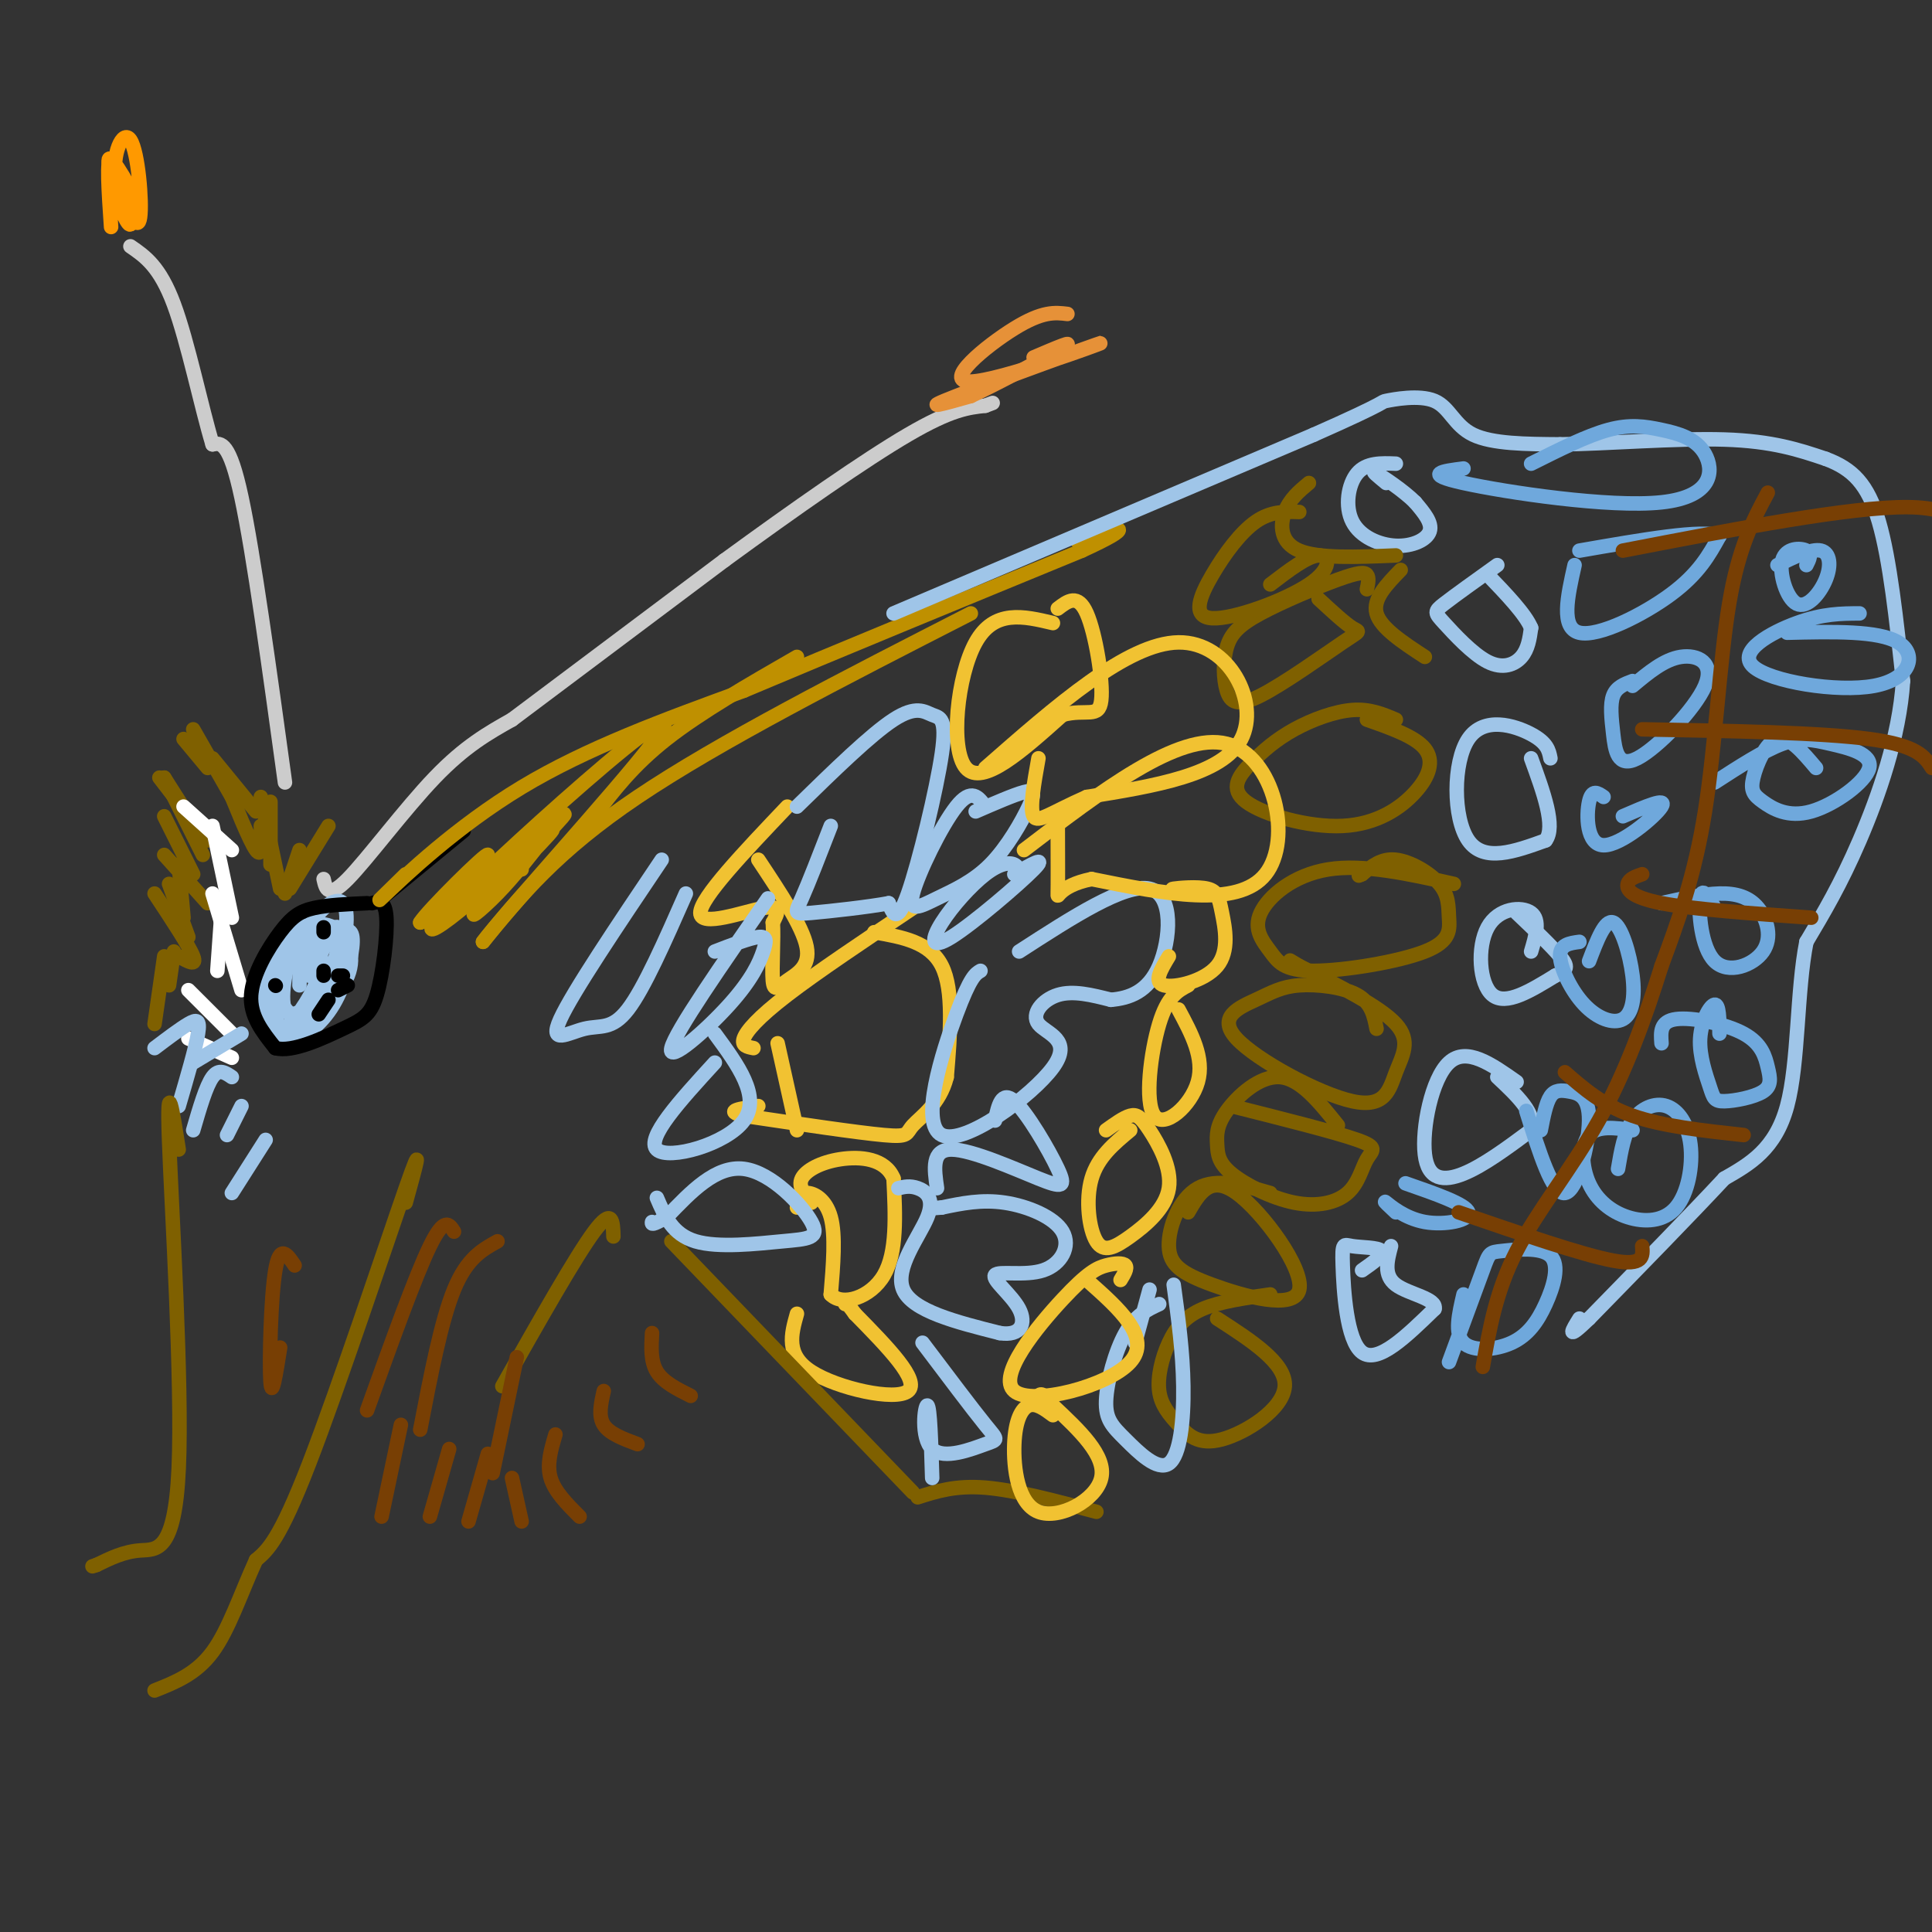<svg viewBox='0 0 400 400' version='1.1' xmlns='http://www.w3.org/2000/svg' xmlns:xlink='http://www.w3.org/1999/xlink'><rect x="0" y="0" width="400" height="400" fill="#333333" stroke="none"/><g fill='none' stroke='#cccccc' stroke-width='3' stroke-linecap='round' stroke-linejoin='round'><path d='M67,182c0.467,2.067 0.933,4.133 5,0c4.067,-4.133 11.733,-14.467 18,-21c6.267,-6.533 11.133,-9.267 16,-12'/><path d='M106,149c10.000,-7.500 27.000,-20.250 44,-33'/><path d='M150,116c14.578,-10.644 29.022,-20.756 38,-26c8.978,-5.244 12.489,-5.622 16,-6'/><path d='M204,84c2.667,-1.000 1.333,-0.500 0,0'/></g>
<g fill='none' stroke='#e69138' stroke-width='3' stroke-linecap='round' stroke-linejoin='round'><path d='M221,65c-2.568,-0.308 -5.136,-0.616 -11,3c-5.864,3.616 -15.026,11.155 -9,11c6.026,-0.155 27.238,-8.003 27,-8c-0.238,0.003 -21.925,7.858 -30,11c-8.075,3.142 -2.537,1.571 3,0'/><path d='M201,82c4.956,-2.311 15.844,-8.089 19,-10c3.156,-1.911 -1.422,0.044 -6,2'/></g>
<g fill='none' stroke='#cccccc' stroke-width='3' stroke-linecap='round' stroke-linejoin='round'><path d='M59,162c-3.250,-23.667 -6.500,-47.333 -9,-59c-2.500,-11.667 -4.250,-11.333 -6,-11'/><path d='M44,92c-2.311,-7.622 -5.089,-21.178 -8,-29c-2.911,-7.822 -5.956,-9.911 -9,-12'/></g>
<g fill='none' stroke='#ff9900' stroke-width='3' stroke-linecap='round' stroke-linejoin='round'><path d='M25,40c1.772,4.083 3.544,8.167 4,5c0.456,-3.167 -0.403,-13.583 -2,-16c-1.597,-2.417 -3.933,3.167 -3,8c0.933,4.833 5.136,8.917 5,7c-0.136,-1.917 -4.610,-9.833 -6,-11c-1.390,-1.167 0.305,4.417 2,10'/><path d='M25,43c1.000,2.881 2.500,5.083 2,2c-0.500,-3.083 -3.000,-11.452 -4,-12c-1.000,-0.548 -0.500,6.726 0,14'/></g>
<g fill='none' stroke='#7f6000' stroke-width='3' stroke-linecap='round' stroke-linejoin='round'><path d='M56,179c0.000,0.000 0.000,-13.000 0,-13'/><path d='M59,185c0.000,0.000 3.000,-9.000 3,-9'/><path d='M60,184c0.000,0.000 8.000,-13.000 8,-13'/><path d='M58,184c0.000,0.000 -4.000,-19.000 -4,-19'/><path d='M54,171c0.167,3.417 0.333,6.833 -1,5c-1.333,-1.833 -4.167,-8.917 -7,-16'/><path d='M53,168c0.000,0.000 -9.000,-11.000 -9,-11'/><path d='M48,165c0.000,0.000 -8.000,-14.000 -8,-14'/><path d='M43,159c0.000,0.000 -5.000,-6.000 -5,-6'/><path d='M43,174c0.000,0.000 -10.000,-13.000 -10,-13'/><path d='M42,177c0.000,0.000 -8.000,-16.000 -8,-16'/><path d='M41,172c0.000,0.000 -7.000,-11.000 -7,-11'/><path d='M40,181c0.000,0.000 -6.000,-12.000 -6,-12'/><path d='M43,187c0.000,0.000 -9.000,-10.000 -9,-10'/><path d='M38,190c0.000,0.000 -1.000,-11.000 -1,-11'/><path d='M39,194c0.000,0.000 -4.000,-11.000 -4,-11'/><path d='M37,198c1.917,1.083 3.833,2.167 3,0c-0.833,-2.167 -4.417,-7.583 -8,-13'/><path d='M35,204c0.000,0.000 1.000,-7.000 1,-7'/><path d='M32,212c0.000,0.000 2.000,-14.000 2,-14'/></g>
<g fill='none' stroke='#ffffff' stroke-width='3' stroke-linecap='round' stroke-linejoin='round'><path d='M45,201c0.000,0.000 1.000,-14.000 1,-14'/><path d='M50,205c0.000,0.000 -6.000,-20.000 -6,-20'/><path d='M48,190c0.000,0.000 -4.000,-19.000 -4,-19'/><path d='M48,176c0.000,0.000 -10.000,-9.000 -10,-9'/><path d='M48,214c0.000,0.000 -9.000,-9.000 -9,-9'/><path d='M48,219c0.000,0.000 -9.000,-4.000 -9,-4'/></g>
<g fill='none' stroke='#9fc5e8' stroke-width='3' stroke-linecap='round' stroke-linejoin='round'><path d='M37,229c1.756,-6.000 3.511,-12.000 4,-15c0.489,-3.000 -0.289,-3.000 -2,-2c-1.711,1.000 -4.356,3.000 -7,5'/><path d='M50,214c0.000,0.000 -10.000,6.000 -10,6'/><path d='M48,223c-1.333,-0.917 -2.667,-1.833 -4,0c-1.333,1.833 -2.667,6.417 -4,11'/><path d='M50,229c0.000,0.000 -3.000,6.000 -3,6'/><path d='M55,236c0.000,0.000 -7.000,11.000 -7,11'/><path d='M71,195c-1.571,-1.958 -3.141,-3.915 -6,-2c-2.859,1.915 -7.006,7.704 -9,11c-1.994,3.296 -1.837,4.100 -1,6c0.837,1.900 2.352,4.897 5,5c2.648,0.103 6.428,-2.688 9,-7c2.572,-4.312 3.935,-10.144 4,-13c0.065,-2.856 -1.168,-2.735 -4,-2c-2.832,0.735 -7.262,2.082 -10,4c-2.738,1.918 -3.782,4.405 -3,7c0.782,2.595 3.391,5.297 6,8'/><path d='M62,212c2.303,0.330 5.060,-2.844 7,-7c1.940,-4.156 3.064,-9.292 1,-11c-2.064,-1.708 -7.317,0.012 -10,1c-2.683,0.988 -2.795,1.243 -3,4c-0.205,2.757 -0.501,8.014 0,11c0.501,2.986 1.800,3.699 5,2c3.200,-1.699 8.302,-5.812 10,-10c1.698,-4.188 -0.009,-8.453 -3,-10c-2.991,-1.547 -7.267,-0.378 -10,2c-2.733,2.378 -3.924,5.965 -4,9c-0.076,3.035 0.962,5.517 2,8'/><path d='M57,211c0.621,1.953 1.175,2.837 3,1c1.825,-1.837 4.921,-6.393 6,-10c1.079,-3.607 0.141,-6.264 -1,-8c-1.141,-1.736 -2.486,-2.550 -4,1c-1.514,3.550 -3.198,11.464 -2,14c1.198,2.536 5.277,-0.307 8,-5c2.723,-4.693 4.091,-11.237 3,-12c-1.091,-0.763 -4.640,4.256 -6,7c-1.360,2.744 -0.531,3.213 1,3c1.531,-0.213 3.766,-1.106 6,-2'/><path d='M71,200c0.998,-1.937 0.492,-5.780 -1,-6c-1.492,-0.220 -3.969,3.184 -4,5c-0.031,1.816 2.383,2.043 4,-1c1.617,-3.043 2.435,-9.358 1,-11c-1.435,-1.642 -5.124,1.388 -7,5c-1.876,3.612 -1.938,7.806 -2,12'/></g>
<g fill='none' stroke='#000000' stroke-width='3' stroke-linecap='round' stroke-linejoin='round'><path d='M67,192c0.000,0.000 0.000,1.000 0,1'/><path d='M70,202c0.000,0.000 1.000,0.000 1,0'/><path d='M72,204c0.000,0.000 -2.000,1.000 -2,1'/><path d='M66,210c0.000,0.000 2.000,-3.000 2,-3'/><path d='M57,204c0.000,0.000 0.100,0.100 0.1,0.1'/><path d='M67,202c0.000,0.000 0.000,-1.000 0,-1'/><path d='M76,187c-4.065,0.179 -8.131,0.357 -11,1c-2.869,0.643 -4.542,1.750 -7,5c-2.458,3.250 -5.702,8.643 -6,13c-0.298,4.357 2.351,7.679 5,11'/><path d='M57,217c3.561,0.974 9.965,-2.089 14,-4c4.035,-1.911 5.702,-2.668 7,-7c1.298,-4.332 2.228,-12.238 2,-16c-0.228,-3.762 -1.614,-3.381 -3,-3'/><path d='M79,186c0.000,0.000 17.000,-14.000 17,-14'/></g>
<g fill='none' stroke='#bf9000' stroke-width='3' stroke-linecap='round' stroke-linejoin='round'><path d='M84,181c-3.778,3.689 -7.556,7.378 -4,4c3.556,-3.378 14.444,-13.822 28,-22c13.556,-8.178 29.778,-14.089 46,-20'/><path d='M154,143c19.333,-8.167 44.667,-18.583 70,-29'/><path d='M224,114c12.000,-5.489 7.000,-4.711 4,-4c-3.000,0.711 -4.000,1.356 -5,2'/><path d='M201,127c-26.083,13.333 -52.167,26.667 -69,38c-16.833,11.333 -24.417,20.667 -32,30'/><path d='M100,195c3.327,-4.677 27.646,-31.370 35,-41c7.354,-9.630 -2.256,-2.196 -14,8c-11.744,10.196 -25.622,23.156 -30,28c-4.378,4.844 0.744,1.573 6,-3c5.256,-4.573 10.644,-10.450 9,-10c-1.644,0.450 -10.322,7.225 -19,14'/><path d='M87,191c1.275,-2.229 13.961,-14.800 14,-14c0.039,0.800 -12.570,14.971 -10,14c2.570,-0.971 20.318,-17.085 23,-19c2.682,-1.915 -9.701,10.369 -14,15c-4.299,4.631 -0.514,1.609 3,-2c3.514,-3.609 6.757,-7.804 10,-12'/><path d='M113,173c2.917,-3.274 5.208,-5.458 3,-4c-2.208,1.458 -8.917,6.560 -11,9c-2.083,2.440 0.458,2.220 3,2'/><path d='M123,169c4.000,-5.250 8.000,-10.500 15,-16c7.000,-5.500 17.000,-11.250 27,-17'/></g>
<g fill='none' stroke='#9fc5e8' stroke-width='3' stroke-linecap='round' stroke-linejoin='round'><path d='M185,127c0.000,0.000 87.000,-37.000 87,-37'/><path d='M272,90c16.321,-7.204 13.622,-6.715 15,-7c1.378,-0.285 6.833,-1.346 10,0c3.167,1.346 4.048,5.099 8,7c3.952,1.901 10.976,1.951 18,2'/><path d='M323,92c9.422,-0.089 23.978,-1.311 34,-1c10.022,0.311 15.511,2.156 21,4'/><path d='M378,95c5.489,2.044 8.711,5.156 11,13c2.289,7.844 3.644,20.422 5,33'/><path d='M394,141c-0.733,11.533 -5.067,23.867 -9,33c-3.933,9.133 -7.467,15.067 -11,21'/><path d='M374,195c-2.022,10.156 -1.578,25.044 -4,34c-2.422,8.956 -7.711,11.978 -13,15'/><path d='M357,244c-6.833,7.333 -17.417,18.167 -28,29'/><path d='M329,273c-5.000,4.833 -3.500,2.417 -2,0'/><path d='M289,96c-3.056,-0.121 -6.112,-0.242 -8,2c-1.888,2.242 -2.609,6.848 -1,10c1.609,3.152 5.549,4.848 9,5c3.451,0.152 6.415,-1.242 7,-3c0.585,-1.758 -1.207,-3.879 -3,-6'/><path d='M293,104c-2.333,-2.356 -6.667,-5.244 -8,-6c-1.333,-0.756 0.333,0.622 2,2'/><path d='M310,117c-4.429,3.169 -8.858,6.338 -11,8c-2.142,1.662 -1.997,1.817 0,4c1.997,2.183 5.845,6.396 9,8c3.155,1.604 5.616,0.601 7,-1c1.384,-1.601 1.692,-3.801 2,-6'/><path d='M317,130c-1.167,-2.833 -5.083,-6.917 -9,-11'/><path d='M321,157c-0.315,-1.601 -0.631,-3.202 -4,-5c-3.369,-1.798 -9.792,-3.792 -13,1c-3.208,4.792 -3.202,16.369 0,21c3.202,4.631 9.601,2.315 16,0'/><path d='M320,174c2.167,-2.833 -0.417,-9.917 -3,-17'/><path d='M317,197c0.970,-3.280 1.940,-6.560 0,-8c-1.940,-1.440 -6.792,-1.042 -9,3c-2.208,4.042 -1.774,11.726 1,14c2.774,2.274 7.887,-0.863 13,-4'/><path d='M322,202c2.644,-1.111 2.756,-1.889 1,-4c-1.756,-2.111 -5.378,-5.556 -9,-9'/><path d='M314,224c-5.196,-3.667 -10.393,-7.333 -14,-4c-3.607,3.333 -5.625,13.667 -5,19c0.625,5.333 3.893,5.667 8,4c4.107,-1.667 9.054,-5.333 14,-9'/><path d='M317,234c1.167,-3.333 -2.917,-7.167 -7,-11'/><path d='M282,263c2.301,-1.614 4.603,-3.228 4,-4c-0.603,-0.772 -4.110,-0.702 -6,-1c-1.890,-0.298 -2.163,-0.965 -2,4c0.163,4.965 0.761,15.561 4,18c3.239,2.439 9.120,-3.281 15,-9'/><path d='M297,271c0.600,-2.156 -5.400,-3.044 -8,-5c-2.600,-1.956 -1.800,-4.978 -1,-8'/></g>
<g fill='none' stroke='#f1c232' stroke-width='3' stroke-linecap='round' stroke-linejoin='round'><path d='M156,217c-1.267,-0.244 -2.533,-0.489 -2,-2c0.533,-1.511 2.867,-4.289 9,-9c6.133,-4.711 16.067,-11.356 26,-18'/><path d='M181,193c5.750,1.000 11.500,2.000 14,7c2.500,5.000 1.750,14.000 1,23'/><path d='M196,223c-1.417,5.655 -5.458,8.292 -7,10c-1.542,1.708 -0.583,2.488 -6,2c-5.417,-0.488 -17.208,-2.244 -29,-4'/><path d='M154,231c-4.333,-1.000 -0.667,-1.500 3,-2'/><path d='M165,234c0.000,0.000 -4.000,-18.000 -4,-18'/><path d='M163,167c-9.000,9.467 -18.000,18.933 -18,22c0.000,3.067 9.000,-0.267 13,-1c4.000,-0.733 3.000,1.133 2,3'/><path d='M160,191c0.223,3.128 -0.219,9.447 0,12c0.219,2.553 1.097,1.341 3,0c1.903,-1.341 4.829,-2.812 4,-7c-0.829,-4.188 -5.415,-11.094 -10,-18'/><path d='M165,250c0.289,-1.467 0.578,-2.933 2,-3c1.422,-0.067 3.978,1.267 5,5c1.022,3.733 0.511,9.867 0,16'/><path d='M172,268c2.356,2.489 8.244,0.711 11,-4c2.756,-4.711 2.378,-12.356 2,-20'/><path d='M185,244c-1.679,-4.179 -6.875,-4.625 -11,-4c-4.125,0.625 -7.179,2.321 -8,4c-0.821,1.679 0.589,3.339 2,5'/><path d='M165,272c-1.200,4.267 -2.400,8.533 3,12c5.400,3.467 17.400,6.133 20,4c2.600,-2.133 -4.200,-9.067 -11,-16'/><path d='M177,272c-2.167,-3.000 -2.083,-2.500 -2,-2'/></g>
<g fill='none' stroke='#7f6000' stroke-width='3' stroke-linecap='round' stroke-linejoin='round'><path d='M84,249c1.978,-7.156 3.956,-14.311 0,-3c-3.956,11.311 -13.844,41.089 -20,57c-6.156,15.911 -8.578,17.956 -11,20'/><path d='M53,323c-3.178,6.978 -5.622,14.422 -9,19c-3.378,4.578 -7.689,6.289 -12,8'/><path d='M37,238c-1.256,-8.048 -2.512,-16.095 -2,-2c0.512,14.095 2.792,50.333 2,68c-0.792,17.667 -4.655,16.762 -8,17c-3.345,0.238 -6.173,1.619 -9,3'/><path d='M20,324c-1.500,0.500 -0.750,0.250 0,0'/><path d='M139,257c0.000,0.000 50.000,52.000 50,52'/><path d='M104,287c7.583,-13.417 15.167,-26.833 19,-32c3.833,-5.167 3.917,-2.083 4,1'/><path d='M190,310c3.917,-1.250 7.833,-2.500 14,-2c6.167,0.500 14.583,2.750 23,5'/></g>
<g fill='none' stroke='#9fc5e8' stroke-width='3' stroke-linecap='round' stroke-linejoin='round'><path d='M165,167c7.657,-7.480 15.314,-14.960 20,-18c4.686,-3.040 6.400,-1.640 8,-1c1.600,0.640 3.085,0.518 2,8c-1.085,7.482 -4.738,22.566 -7,29c-2.262,6.434 -3.131,4.217 -4,2'/><path d='M184,187c-4.048,0.762 -12.167,1.667 -16,2c-3.833,0.333 -3.381,0.095 -2,-3c1.381,-3.095 3.690,-9.048 6,-15'/><path d='M204,167c-1.438,-1.975 -2.875,-3.950 -6,0c-3.125,3.950 -7.937,13.826 -9,18c-1.063,4.174 1.624,2.646 5,1c3.376,-1.646 7.441,-3.410 11,-7c3.559,-3.590 6.612,-9.005 8,-12c1.388,-2.995 1.111,-3.570 -1,-3c-2.111,0.570 -6.055,2.285 -10,4'/><path d='M211,182c0.006,-1.246 0.011,-2.491 -1,-3c-1.011,-0.509 -3.039,-0.280 -6,2c-2.961,2.280 -6.856,6.611 -9,10c-2.144,3.389 -2.539,5.835 2,3c4.539,-2.835 14.011,-10.953 17,-14c2.989,-3.047 -0.506,-1.024 -4,1'/><path d='M203,201c-1.047,0.608 -2.095,1.215 -5,9c-2.905,7.785 -7.668,22.746 -3,25c4.668,2.254 18.767,-8.200 23,-14c4.233,-5.800 -1.399,-6.946 -3,-9c-1.601,-2.054 0.828,-5.015 4,-6c3.172,-0.985 7.086,0.008 11,1'/><path d='M230,207c3.762,-0.321 7.667,-1.625 10,-7c2.333,-5.375 3.095,-14.821 -2,-16c-5.095,-1.179 -16.048,5.911 -27,13'/><path d='M194,246c-0.584,-4.003 -1.167,-8.006 3,-8c4.167,0.006 13.086,4.022 18,6c4.914,1.978 5.823,1.917 4,-2c-1.823,-3.917 -6.378,-11.691 -9,-14c-2.622,-2.309 -3.311,0.845 -4,4'/><path d='M186,246c1.196,-0.286 2.393,-0.571 4,0c1.607,0.571 3.625,2.000 2,6c-1.625,4.000 -6.893,10.571 -5,15c1.893,4.429 10.946,6.714 20,9'/><path d='M207,276c4.438,0.696 5.533,-2.064 4,-5c-1.533,-2.936 -5.692,-6.049 -5,-7c0.692,-0.951 6.237,0.261 10,-1c3.763,-1.261 5.744,-4.993 4,-8c-1.744,-3.007 -7.213,-5.288 -12,-6c-4.787,-0.712 -8.894,0.144 -13,1'/><path d='M195,250c-2.167,0.167 -1.083,0.083 0,0'/><path d='M193,306c-0.223,-7.384 -0.447,-14.769 -1,-15c-0.553,-0.231 -1.437,6.691 1,9c2.437,2.309 8.195,0.006 11,-1c2.805,-1.006 2.659,-0.716 0,-4c-2.659,-3.284 -7.829,-10.142 -13,-17'/><path d='M136,248c1.611,3.786 3.222,7.573 8,9c4.778,1.427 12.724,0.496 18,0c5.276,-0.496 7.882,-0.557 6,-4c-1.882,-3.443 -8.252,-10.270 -14,-11c-5.748,-0.730 -10.874,4.635 -16,10'/><path d='M138,252c-3.167,1.833 -3.083,1.417 -3,1'/><path d='M148,220c-7.200,7.867 -14.400,15.733 -12,18c2.400,2.267 14.400,-1.067 18,-6c3.600,-4.933 -1.200,-11.467 -6,-18'/><path d='M159,186c-9.606,13.817 -19.212,27.633 -20,31c-0.788,3.367 7.242,-3.716 12,-9c4.758,-5.284 6.242,-8.769 7,-11c0.758,-2.231 0.788,-3.209 -1,-3c-1.788,0.209 -5.394,1.604 -9,3'/><path d='M137,178c-9.244,13.744 -18.488,27.488 -21,33c-2.512,5.512 1.708,2.792 5,2c3.292,-0.792 5.655,0.345 9,-4c3.345,-4.345 7.673,-14.173 12,-24'/></g>
<g fill='none' stroke='#7f6000' stroke-width='3' stroke-linecap='round' stroke-linejoin='round'><path d='M271,100c-2.000,1.667 -4.000,3.333 -5,6c-1.000,2.667 -1.000,6.333 3,8c4.000,1.667 12.000,1.333 20,1'/><path d='M290,118c-2.917,3.000 -5.833,6.000 -5,9c0.833,3.000 5.417,6.000 10,9'/><path d='M289,149c-2.674,-1.137 -5.349,-2.274 -9,-2c-3.651,0.274 -8.280,1.960 -12,4c-3.720,2.040 -6.533,4.434 -9,7c-2.467,2.566 -4.589,5.304 -1,8c3.589,2.696 12.890,5.352 20,5c7.110,-0.352 12.030,-3.710 15,-7c2.970,-3.290 3.992,-6.511 2,-9c-1.992,-2.489 -6.996,-4.244 -12,-6'/><path d='M283,122c0.249,-1.208 0.499,-2.417 0,-3c-0.499,-0.583 -1.745,-0.542 -6,1c-4.255,1.542 -11.518,4.584 -16,7c-4.482,2.416 -6.184,4.207 -7,7c-0.816,2.793 -0.746,6.588 0,9c0.746,2.412 2.169,3.440 7,1c4.831,-2.440 13.070,-8.349 17,-11c3.930,-2.651 3.551,-2.043 2,-3c-1.551,-0.957 -4.276,-3.478 -7,-6'/><path d='M269,106c-2.938,-0.086 -5.877,-0.172 -9,2c-3.123,2.172 -6.431,6.601 -9,11c-2.569,4.399 -4.400,8.767 0,9c4.400,0.233 15.031,-3.668 20,-7c4.969,-3.332 4.277,-6.095 2,-6c-2.277,0.095 -6.138,3.047 -10,6'/><path d='M301,183c-9.369,-2.082 -18.737,-4.165 -26,-3c-7.263,1.165 -12.419,5.577 -14,9c-1.581,3.423 0.414,5.856 2,8c1.586,2.144 2.765,3.997 9,4c6.235,0.003 17.527,-1.845 23,-4c5.473,-2.155 5.127,-4.619 5,-7c-0.127,-2.381 -0.034,-4.680 -2,-7c-1.966,-2.320 -5.990,-4.663 -9,-5c-3.010,-0.337 -5.005,1.331 -7,3'/><path d='M282,181c-1.167,0.500 -0.583,0.250 0,0'/><path d='M285,213c-0.525,-2.675 -1.049,-5.351 -4,-7c-2.951,-1.649 -8.328,-2.272 -12,-2c-3.672,0.272 -5.638,1.439 -9,3c-3.362,1.561 -8.119,3.515 -4,8c4.119,4.485 17.114,11.501 24,13c6.886,1.499 7.662,-2.520 9,-6c1.338,-3.480 3.240,-6.423 0,-10c-3.240,-3.577 -11.620,-7.789 -20,-12'/><path d='M269,200c-3.333,-2.000 -1.667,-1.000 0,0'/><path d='M277,233c-3.889,-4.842 -7.777,-9.685 -12,-10c-4.223,-0.315 -8.779,3.896 -11,7c-2.221,3.104 -2.107,5.099 -2,7c0.107,1.901 0.209,3.709 3,6c2.791,2.291 8.273,5.067 13,6c4.727,0.933 8.700,0.023 11,-2c2.300,-2.023 2.927,-5.160 4,-7c1.073,-1.840 2.592,-2.383 -2,-4c-4.592,-1.617 -15.296,-4.309 -26,-7'/><path d='M263,247c-5.557,-1.591 -11.114,-3.183 -15,-1c-3.886,2.183 -6.102,8.140 -6,12c0.102,3.860 2.522,5.622 9,8c6.478,2.378 17.013,5.371 18,1c0.987,-4.371 -7.575,-16.106 -13,-20c-5.425,-3.894 -7.712,0.053 -10,4'/><path d='M263,268c-5.207,0.733 -10.414,1.466 -14,3c-3.586,1.534 -5.551,3.869 -7,7c-1.449,3.131 -2.383,7.057 -2,10c0.383,2.943 2.082,4.902 4,7c1.918,2.098 4.055,4.334 9,3c4.945,-1.334 12.699,-6.238 13,-11c0.301,-4.762 -6.849,-9.381 -14,-14'/></g>
<g fill='none' stroke='#9fc5e8' stroke-width='3' stroke-linecap='round' stroke-linejoin='round'><path d='M240,270c-2.450,1.127 -4.900,2.255 -7,6c-2.100,3.745 -3.850,10.109 -4,14c-0.150,3.891 1.300,5.311 4,8c2.700,2.689 6.650,6.647 9,5c2.350,-1.647 3.100,-8.899 3,-16c-0.100,-7.101 -1.050,-14.050 -2,-21'/><path d='M238,267c0.000,0.000 -3.000,11.000 -3,11'/></g>
<g fill='none' stroke='#f1c232' stroke-width='3' stroke-linecap='round' stroke-linejoin='round'><path d='M218,293c-1.742,-1.295 -3.483,-2.590 -5,-2c-1.517,0.590 -2.809,3.065 -3,8c-0.191,4.935 0.718,12.329 5,14c4.282,1.671 11.938,-2.380 13,-7c1.062,-4.620 -4.469,-9.810 -10,-15'/><path d='M218,291c-2.167,-2.833 -2.583,-2.417 -3,-2'/><path d='M232,265c0.739,-1.215 1.478,-2.431 1,-3c-0.478,-0.569 -2.172,-0.492 -4,0c-1.828,0.492 -3.789,1.400 -9,7c-5.211,5.600 -13.672,15.892 -10,19c3.672,3.108 19.478,-0.969 24,-6c4.522,-5.031 -2.239,-11.015 -9,-17'/><path d='M234,234c-3.354,2.781 -6.708,5.562 -8,10c-1.292,4.438 -0.522,10.532 1,13c1.522,2.468 3.794,1.311 7,-1c3.206,-2.311 7.344,-5.774 8,-10c0.656,-4.226 -2.169,-9.215 -4,-12c-1.831,-2.785 -2.666,-3.367 -4,-3c-1.334,0.367 -3.167,1.684 -5,3'/><path d='M246,204c-2.131,1.113 -4.262,2.226 -6,8c-1.738,5.774 -3.083,16.208 -1,19c2.083,2.792 7.595,-2.060 9,-7c1.405,-4.940 -1.298,-9.970 -4,-15'/><path d='M246,184c-1.985,0.074 -3.971,0.147 -3,0c0.971,-0.147 4.898,-0.515 7,0c2.102,0.515 2.378,1.911 3,5c0.622,3.089 1.591,7.870 -1,11c-2.591,3.130 -8.740,4.609 -11,4c-2.260,-0.609 -0.630,-3.304 1,-6'/><path d='M212,176c16.044,-12.267 32.089,-24.533 42,-22c9.911,2.533 13.689,19.867 8,27c-5.689,7.133 -20.844,4.067 -36,1'/><path d='M226,182c-7.156,1.444 -7.044,4.556 -7,3c0.044,-1.556 0.022,-7.778 0,-14'/><path d='M204,159c14.733,-12.933 29.467,-25.867 40,-26c10.533,-0.133 16.867,12.533 13,20c-3.867,7.467 -17.933,9.733 -32,12'/><path d='M225,165c-7.467,3.289 -10.133,5.511 -11,4c-0.867,-1.511 0.067,-6.756 1,-12'/><path d='M218,129c-6.089,-1.444 -12.178,-2.889 -16,4c-3.822,6.889 -5.378,22.111 -2,26c3.378,3.889 11.689,-3.556 20,-11'/><path d='M220,148c5.012,-1.321 7.542,0.875 8,-3c0.458,-3.875 -1.155,-13.821 -3,-18c-1.845,-4.179 -3.923,-2.589 -6,-1'/></g>
<g fill='none' stroke='#6fa8dc' stroke-width='3' stroke-linecap='round' stroke-linejoin='round'><path d='M326,117c-1.467,6.533 -2.933,13.067 1,14c3.933,0.933 13.267,-3.733 19,-8c5.733,-4.267 7.867,-8.133 10,-12'/><path d='M356,111c-3.167,-1.500 -16.083,0.750 -29,3'/><path d='M374,117c0.610,-1.195 1.221,-2.390 0,-3c-1.221,-0.610 -4.272,-0.636 -5,2c-0.728,2.636 0.867,7.933 3,9c2.133,1.067 4.805,-2.097 6,-5c1.195,-2.903 0.913,-5.544 -1,-6c-1.913,-0.456 -5.456,1.272 -9,3'/><path d='M385,127c-3.794,0.016 -7.589,0.032 -13,2c-5.411,1.968 -12.440,5.888 -9,9c3.440,3.112 17.349,5.415 25,4c7.651,-1.415 9.043,-6.547 5,-9c-4.043,-2.453 -13.522,-2.226 -23,-2'/><path d='M338,141c-1.659,0.620 -3.318,1.240 -4,3c-0.682,1.760 -0.387,4.659 0,8c0.387,3.341 0.867,7.122 5,5c4.133,-2.122 11.921,-10.148 14,-15c2.079,-4.852 -1.549,-6.529 -5,-6c-3.451,0.529 -6.726,3.265 -10,6'/><path d='M332,165c-1.202,-0.845 -2.405,-1.690 -3,1c-0.595,2.690 -0.583,8.917 3,9c3.583,0.083 10.738,-5.976 12,-8c1.262,-2.024 -3.369,-0.012 -8,2'/><path d='M376,159c-2.806,-3.323 -5.612,-6.647 -8,-6c-2.388,0.647 -4.359,5.264 -5,8c-0.641,2.736 0.047,3.593 2,5c1.953,1.407 5.170,3.366 10,2c4.830,-1.366 11.274,-6.057 12,-9c0.726,-2.943 -4.266,-4.139 -8,-5c-3.734,-0.861 -6.210,-1.389 -10,0c-3.790,1.389 -8.895,4.694 -14,8'/><path d='M355,188c-1.308,-2.312 -2.616,-4.625 -3,-2c-0.384,2.625 0.157,10.187 3,13c2.843,2.813 7.989,0.878 10,-2c2.011,-2.878 0.888,-6.698 -1,-9c-1.888,-2.302 -4.539,-3.086 -8,-3c-3.461,0.086 -7.730,1.043 -12,2'/><path d='M327,195c-2.037,0.273 -4.074,0.545 -4,3c0.074,2.455 2.257,7.091 5,10c2.743,2.909 6.044,4.089 8,3c1.956,-1.089 2.565,-4.447 2,-9c-0.565,-4.553 -2.304,-10.301 -4,-11c-1.696,-0.699 -3.348,3.650 -5,8'/><path d='M356,214c-0.030,-3.052 -0.060,-6.104 -1,-6c-0.940,0.104 -2.790,3.364 -3,7c-0.210,3.636 1.220,7.649 2,10c0.780,2.351 0.909,3.039 3,3c2.091,-0.039 6.143,-0.806 8,-2c1.857,-1.194 1.518,-2.815 1,-5c-0.518,-2.185 -1.216,-4.934 -5,-7c-3.784,-2.066 -10.652,-3.447 -14,-3c-3.348,0.447 -3.174,2.724 -3,5'/><path d='M316,230c2.722,8.705 5.445,17.410 8,17c2.555,-0.410 4.943,-9.935 5,-15c0.057,-5.065 -2.215,-5.671 -4,-6c-1.785,-0.329 -3.081,-0.380 -4,1c-0.919,1.380 -1.459,4.190 -2,7'/><path d='M338,234c-3.634,-0.505 -7.268,-1.009 -9,1c-1.732,2.009 -1.562,6.533 0,10c1.562,3.467 4.518,5.879 8,7c3.482,1.121 7.491,0.952 10,-2c2.509,-2.952 3.518,-8.688 3,-13c-0.518,-4.312 -2.563,-7.199 -5,-8c-2.438,-0.801 -5.268,0.486 -7,3c-1.732,2.514 -2.366,6.257 -3,10'/><path d='M303,268c-0.948,4.063 -1.897,8.126 0,10c1.897,1.874 6.639,1.561 10,0c3.361,-1.561 5.340,-4.368 7,-8c1.660,-3.632 3.002,-8.087 1,-10c-2.002,-1.913 -7.347,-1.284 -10,-1c-2.653,0.284 -2.615,0.224 -4,4c-1.385,3.776 -4.192,11.388 -7,19'/><path d='M289,251c-1.405,-1.321 -2.810,-2.643 -2,-2c0.810,0.643 3.833,3.250 8,4c4.167,0.750 9.476,-0.357 9,-2c-0.476,-1.643 -6.738,-3.821 -13,-6'/><path d='M303,97c-4.314,0.549 -8.627,1.098 0,3c8.627,1.902 30.196,5.156 41,4c10.804,-1.156 10.844,-6.722 9,-10c-1.844,-3.278 -5.574,-4.267 -9,-5c-3.426,-0.733 -6.550,-1.209 -11,0c-4.450,1.209 -10.225,4.105 -16,7'/></g>
<g fill='none' stroke='#783f04' stroke-width='3' stroke-linecap='round' stroke-linejoin='round'><path d='M366,102c-3.022,5.644 -6.044,11.289 -8,23c-1.956,11.711 -2.844,29.489 -5,43c-2.156,13.511 -5.578,22.756 -9,32'/><path d='M344,200c-3.405,10.869 -7.417,22.042 -13,32c-5.583,9.958 -12.738,18.702 -17,27c-4.262,8.298 -5.631,16.149 -7,24'/><path d='M302,251c12.833,4.417 25.667,8.833 32,10c6.333,1.167 6.167,-0.917 6,-3'/><path d='M324,222c3.917,3.417 7.833,6.833 14,9c6.167,2.167 14.583,3.083 23,4'/><path d='M340,181c-1.356,0.467 -2.711,0.933 -3,2c-0.289,1.067 0.489,2.733 7,4c6.511,1.267 18.756,2.133 31,3'/><path d='M340,151c18.500,0.333 37.000,0.667 47,2c10.000,1.333 11.500,3.667 13,6'/><path d='M336,114c23.600,-4.556 47.200,-9.111 59,-9c11.800,0.111 11.800,4.889 12,9c0.200,4.111 0.600,7.556 1,11'/><path d='M83,295c0.000,0.000 -4.000,19.000 -4,19'/><path d='M93,300c0.000,0.000 -4.000,14.000 -4,14'/><path d='M101,301c0.000,0.000 -4.000,14.000 -4,14'/><path d='M106,306c0.000,0.000 2.000,9.000 2,9'/><path d='M115,297c-0.917,3.083 -1.833,6.167 -1,9c0.833,2.833 3.417,5.417 6,8'/><path d='M125,288c-0.583,2.583 -1.167,5.167 0,7c1.167,1.833 4.083,2.917 7,4'/><path d='M135,276c-0.167,2.917 -0.333,5.833 1,8c1.333,2.167 4.167,3.583 7,5'/><path d='M107,281c0.000,0.000 -5.000,24.000 -5,24'/><path d='M103,257c-3.167,1.750 -6.333,3.500 -9,10c-2.667,6.500 -4.833,17.750 -7,29'/><path d='M94,255c-1.000,-1.583 -2.000,-3.167 -5,3c-3.000,6.167 -8.000,20.083 -13,34'/><path d='M61,262c-1.533,-2.289 -3.067,-4.578 -4,1c-0.933,5.578 -1.267,19.022 -1,23c0.267,3.978 1.133,-1.511 2,-7'/></g>
</svg>